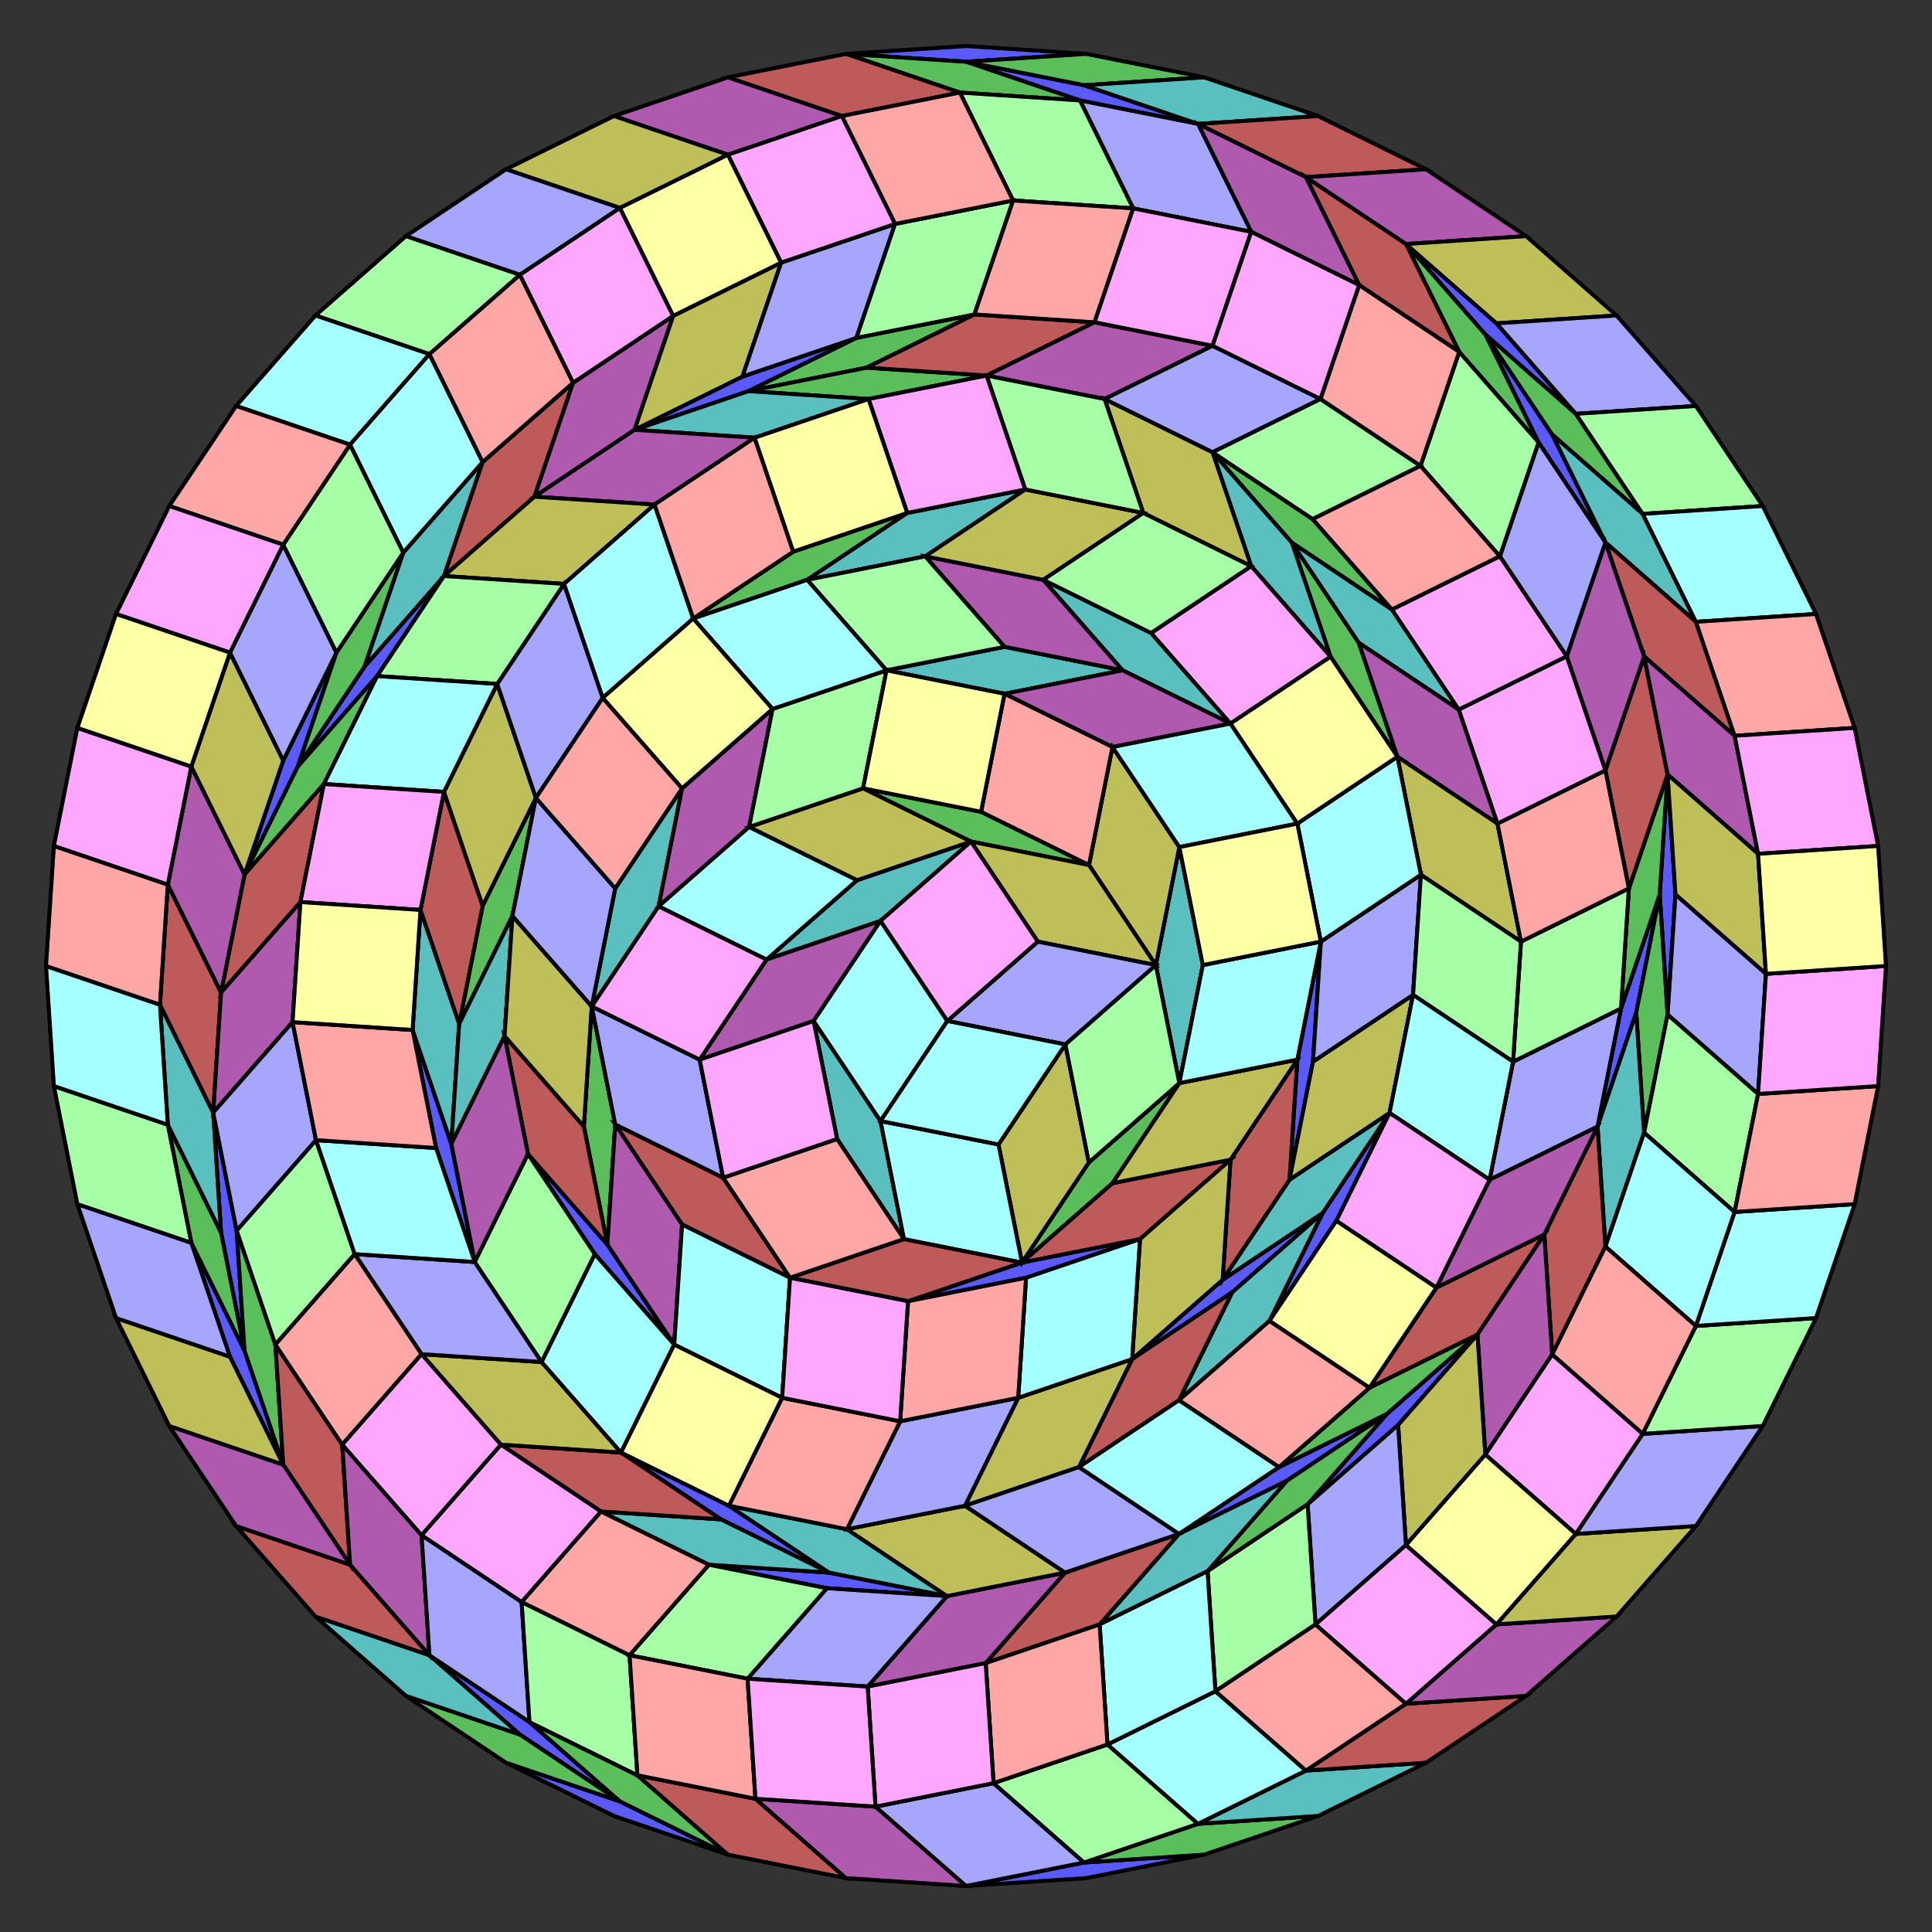 <?xml version="1.0" encoding="UTF-8" standalone="no"?>
<svg xmlns="http://www.w3.org/2000/svg" version="1.0" width="1000.0" height="1000.0" id="c:\tom\48-gon_rhombic_dissectionx.svg">
<rect width="100%" height="100%" fill="#333333" stroke="none"/>
<!-- X Coordinate transform: fx(x)=(x+8.027139)*62.288696-->
<!-- Y Coordinate transform: fy(y)=(8.027139-y)*62.288696 -->
<!-- Dissect 2m-gon 	into rhombi -->
<g style="opacity:1.0;fill:#5a5aff;fill-opacity:1;stroke:#000000;stroke-width:2.0;stroke-opacity:1.00;"> <!-- group Area0.13052638 -->
<polygon points=" 437.845,27.883 500,23.81 562.155,27.883 500,31.957" />
<polygon points=" 500,31.957 561.092,44.109 620.075,64.131 558.983,51.979" />
<polygon points=" 727.731,126.287 774.562,167.356 815.632,214.187 768.801,173.118" />
<polygon points=" 623.247,959.965 562.155,972.117 500,976.191 561.092,964.039" />
<polygon points=" 376.753,959.965 317.77,939.943 261.905,912.393 320.888,932.415" />
<polygon points=" 320.888,932.415 269.097,897.809 222.266,856.74 274.057,891.345" />
<polygon points=" 146.59,758.117 119.04,702.252 99.018,643.269 126.568,699.134" />
<polygon points=" 768.801,173.118 803.407,224.909 830.956,280.774 796.35,228.983" />
<polygon points=" 863.13,400.849 867.204,463.004 863.13,525.159 859.056,463.004" />
<polygon points=" 126.568,699.134 114.416,638.042 110.342,575.887 122.494,636.979" />
<polygon points=" 126.568,452.64 146.59,393.657 174.14,337.792 154.118,396.775" />
<polygon points=" 859.056,463.004 846.904,524.096 826.882,583.079 839.034,521.987" />
<polygon points=" 764.727,690.735 723.657,737.566 676.826,778.636 717.896,731.805" />
<polygon points=" 154.118,396.775 188.723,344.984 229.793,298.153 195.187,349.944" />
<polygon points=" 328.415,222.477 384.28,194.927 443.263,174.905 387.398,202.455" />
<polygon points=" 717.896,731.805 666.105,766.411 610.24,793.96 662.031,759.355" />
<polygon points=" 490.165,826.134 428.009,822.06 366.918,809.908 429.073,813.982" />
<polygon points=" 429.073,813.982 373.208,786.433 321.417,751.827 377.282,779.377" />
<polygon points=" 245.741,653.205 225.719,594.222 213.567,533.13 233.589,592.113" />
<polygon points=" 719.226,576.023 691.677,631.888 657.071,683.679 684.62,627.814" />
<polygon points=" 684.62,627.814 637.789,668.884 585.998,703.49 632.829,662.42" />
<polygon points=" 348.966,695.962 307.897,649.131 273.291,597.34 314.361,644.171" />
<polygon points=" 683.661,487.381 679.587,549.537 667.435,610.629 671.509,548.473" />
<polygon points=" 590.072,641.334 531.089,661.356 469.997,673.508 528.98,653.486" />
</g>
<g style="opacity:1.0;fill:#5abf5a;fill-opacity:1;stroke:#000000;stroke-width:2.0;stroke-opacity:1.00;"> <!-- group Area0.25881898 -->
<polygon points=" 437.845,27.883 500,31.957 558.983,51.979 496.828,47.905" />
<polygon points=" 562.155,27.883 623.247,40.035 561.092,44.109 500,31.957" />
<polygon points=" 815.632,214.187 850.238,265.979 803.407,224.909 768.801,173.118" />
<polygon points=" 682.23,939.943 623.247,959.965 561.092,964.039 620.075,944.017" />
<polygon points=" 376.753,959.965 320.888,932.415 274.057,891.345 329.922,918.895" />
<polygon points=" 261.905,912.393 210.114,877.787 269.097,897.809 320.888,932.415" />
<polygon points=" 99.018,643.269 86.866,582.177 114.416,638.042 126.568,699.134" />
<polygon points=" 727.731,126.287 768.801,173.118 796.35,228.983 755.281,182.152" />
<polygon points=" 863.13,525.159 850.978,586.251 846.904,524.096 859.056,463.004" />
<polygon points=" 146.59,758.117 126.568,699.134 122.494,636.979 142.516,695.962" />
<polygon points=" 174.14,337.792 208.745,286.001 188.723,344.984 154.118,396.775" />
<polygon points=" 863.13,400.849 859.056,463.004 839.034,521.987 843.108,459.832" />
<polygon points=" 676.826,778.636 625.035,813.242 666.105,766.411 717.896,731.805" />
<polygon points=" 126.568,452.64 154.118,396.775 195.187,349.944 167.638,405.809" />
<polygon points=" 443.263,174.905 504.355,162.754 448.49,190.303 387.398,202.455" />
<polygon points=" 764.727,690.735 717.896,731.805 662.031,759.355 708.862,718.285" />
<polygon points=" 387.398,202.455 448.49,190.303 510.646,194.377 449.554,206.529" />
<polygon points=" 627.602,234.078 679.394,268.684 720.463,315.515 668.672,280.91" />
<polygon points=" 668.672,280.91 703.278,332.701 723.3,391.684 688.694,339.893" />
<polygon points=" 237.663,529.958 249.815,468.866 277.365,413.001 265.213,474.093" />
<polygon points=" 358.802,320.14 410.593,285.534 469.576,265.512 417.785,300.118" />
<polygon points=" 314.361,644.171 302.209,583.079 306.283,520.924 318.434,582.015" />
<polygon points=" 610.417,560.625 575.811,612.416 528.98,653.486 563.586,601.695" />
<polygon points=" 446.702,408.041 507.794,420.193 563.659,447.742 502.568,435.59" />
</g>
<g style="opacity:1.0;fill:#5abfbf;fill-opacity:1;stroke:#000000;stroke-width:2.0;stroke-opacity:1.00;"> <!-- group Area0.38268355 -->
<polygon points=" 623.247,40.035 682.23,60.057 620.075,64.131 561.092,44.109" />
<polygon points=" 850.238,265.979 877.787,321.844 830.956,280.774 803.407,224.909" />
<polygon points=" 738.095,912.393 682.23,939.943 620.075,944.017 675.94,916.467" />
<polygon points=" 210.114,877.787 163.282,836.718 222.266,856.74 269.097,897.809" />
<polygon points=" 86.866,582.177 82.793,520.022 110.342,575.887 114.416,638.042" />
<polygon points=" 850.978,586.251 830.956,645.234 826.882,583.079 846.904,524.096" />
<polygon points=" 208.745,286.001 249.815,239.17 229.793,298.153 188.723,344.984" />
<polygon points=" 625.035,813.242 569.17,840.791 610.24,793.96 666.105,766.411" />
<polygon points=" 366.918,809.908 311.053,782.359 373.208,786.433 429.073,813.982" />
<polygon points=" 328.415,222.477 387.398,202.455 449.554,206.529 390.571,226.551" />
<polygon points=" 720.463,315.515 755.069,367.307 703.278,332.701 668.672,280.91" />
<polygon points=" 490.165,826.134 429.073,813.982 377.282,779.377 438.374,791.529" />
<polygon points=" 213.567,533.13 217.641,470.975 237.663,529.958 233.589,592.113" />
<polygon points=" 627.602,234.078 668.672,280.91 688.694,339.893 647.624,293.062" />
<polygon points=" 657.071,683.679 610.24,724.749 637.789,668.884 684.62,627.814" />
<polygon points=" 233.589,592.113 237.663,529.958 265.213,474.093 261.139,536.248" />
<polygon points=" 469.576,265.512 530.668,253.36 478.876,287.966 417.785,300.118" />
<polygon points=" 719.226,576.023 684.62,627.814 632.829,662.42 667.435,610.629" />
<polygon points=" 539.968,300.118 595.833,327.667 636.903,374.498 581.038,346.949" />
<polygon points=" 306.283,520.924 318.434,459.832 353.04,408.041 340.888,469.132" />
<polygon points=" 458.854,346.949 519.946,334.797 581.038,346.949 519.946,359.101" />
<polygon points=" 610.417,438.441 622.569,499.533 610.417,560.625 598.265,499.533" />
<polygon points=" 396.753,496.682 443.584,455.612 502.568,435.59 455.736,476.66" />
<polygon points=" 467.888,641.334 433.283,589.543 421.131,528.451 455.736,580.242" />
</g>
<g style="opacity:1.0;fill:#bf5a5a;fill-opacity:1;stroke:#000000;stroke-width:2.0;stroke-opacity:1.00;"> <!-- group Area0.5 -->
<polygon points=" 682.23,60.057 738.095,87.607 675.94,91.681 620.075,64.131" />
<polygon points=" 675.94,91.681 727.731,126.287 755.281,182.152 703.49,147.546" />
<polygon points=" 877.787,321.844 897.809,380.827 850.978,339.757 830.956,280.774" />
<polygon points=" 789.886,877.787 738.095,912.393 675.94,916.467 727.731,881.861" />
<polygon points=" 163.282,836.718 122.213,789.886 181.196,809.908 222.266,856.74" />
<polygon points=" 181.196,809.908 146.59,758.117 142.516,695.962 177.122,747.753" />
<polygon points=" 82.793,520.022 86.866,457.867 114.416,513.732 110.342,575.887" />
<polygon points=" 437.845,27.883 496.828,47.905 435.736,60.057 376.753,40.035" />
<polygon points=" 850.978,339.757 863.13,400.849 843.108,459.832 830.956,398.74" />
<polygon points=" 830.956,645.234 803.407,701.099 799.333,638.944 826.882,583.079" />
<polygon points=" 376.753,959.965 329.922,918.895 391.014,931.047 437.845,972.117" />
<polygon points=" 114.416,513.732 126.568,452.64 167.638,405.809 155.486,466.901" />
<polygon points=" 249.815,239.17 296.646,198.1 276.624,257.083 229.793,298.153" />
<polygon points=" 799.333,638.944 764.727,690.735 708.862,718.285 743.468,666.494" />
<polygon points=" 569.17,840.791 510.187,860.813 551.257,813.982 610.24,793.96" />
<polygon points=" 504.355,162.754 566.511,166.827 510.646,194.377 448.49,190.303" />
<polygon points=" 311.053,782.359 259.261,747.753 321.417,751.827 373.208,786.433" />
<polygon points=" 217.641,470.975 229.793,409.883 249.815,468.866 237.663,529.958" />
<polygon points=" 610.24,724.749 558.449,759.355 585.998,703.49 637.789,668.884" />
<polygon points=" 273.291,597.34 261.139,536.248 302.209,583.079 314.361,644.171" />
<polygon points=" 667.435,610.629 632.829,662.42 636.903,600.264 671.509,548.473" />
<polygon points=" 636.903,600.264 590.072,641.334 528.98,653.486 575.811,612.416" />
<polygon points=" 469.997,673.508 408.905,661.356 467.888,641.334 528.98,653.486" />
<polygon points=" 408.905,661.356 353.04,633.807 318.434,582.015 374.3,609.565" />
</g>
<g style="opacity:1.0;fill:#af5aaf;fill-opacity:1;stroke:#000000;stroke-width:2.0;stroke-opacity:1.00;"> <!-- group Area0.6087611 -->
<polygon points=" 620.075,64.131 675.94,91.681 703.49,147.546 647.624,119.996" />
<polygon points=" 738.095,87.607 789.886,122.213 727.731,126.287 675.94,91.681" />
<polygon points=" 897.809,380.827 909.961,441.919 863.13,400.849 850.978,339.757" />
<polygon points=" 836.718,836.718 789.886,877.787 727.731,881.861 774.562,840.791" />
<polygon points=" 222.266,856.74 181.196,809.908 177.122,747.753 218.192,794.584" />
<polygon points=" 122.213,789.886 87.607,738.095 146.59,758.117 181.196,809.908" />
<polygon points=" 86.866,457.867 99.018,396.775 126.568,452.64 114.416,513.732" />
<polygon points=" 317.77,60.057 376.753,40.035 435.736,60.057 376.753,80.079" />
<polygon points=" 830.956,280.774 850.978,339.757 830.956,398.74 810.934,339.757" />
<polygon points=" 803.407,701.099 768.801,752.891 764.727,690.735 799.333,638.944" />
<polygon points=" 500,976.191 437.845,972.117 391.014,931.047 453.169,935.121" />
<polygon points=" 110.342,575.887 114.416,513.732 155.486,466.901 151.412,529.056" />
<polygon points=" 296.646,198.1 348.437,163.494 328.415,222.477 276.624,257.083" />
<polygon points=" 826.882,583.079 799.333,638.944 743.468,666.494 771.017,610.629" />
<polygon points=" 510.187,860.813 449.095,872.965 490.165,826.134 551.257,813.982" />
<polygon points=" 276.624,257.083 328.415,222.477 390.571,226.551 338.78,261.157" />
<polygon points=" 566.511,166.827 627.602,178.979 571.737,206.529 510.646,194.377" />
<polygon points=" 755.069,367.307 775.091,426.29 723.3,391.684 703.278,332.701" />
<polygon points=" 245.741,653.205 233.589,592.113 261.139,536.248 273.291,597.34" />
<polygon points=" 478.876,287.966 539.968,300.118 581.038,346.949 519.946,334.797" />
<polygon points=" 348.966,695.962 314.361,644.171 318.434,582.015 353.04,633.807" />
<polygon points=" 353.04,408.041 399.871,366.971 387.719,428.063 340.888,469.132" />
<polygon points=" 636.903,374.498 575.811,386.65 519.946,359.101 581.038,346.949" />
<polygon points=" 362.148,548.473 396.753,496.682 455.736,476.66 421.131,528.451" />
</g>
<g style="opacity:1.0;fill:#bfbf5a;fill-opacity:1;stroke:#000000;stroke-width:2.0;stroke-opacity:1.00;"> <!-- group Area0.70710653 -->
<polygon points=" 789.886,122.213 836.718,163.282 774.562,167.356 727.731,126.287" />
<polygon points=" 909.961,441.919 914.035,504.074 867.204,463.004 863.13,400.849" />
<polygon points=" 877.787,789.886 836.718,836.718 774.562,840.791 815.632,793.96" />
<polygon points=" 87.607,738.095 60.057,682.23 119.04,702.252 146.59,758.117" />
<polygon points=" 99.018,396.775 119.04,337.792 146.59,393.657 126.568,452.64" />
<polygon points=" 261.905,87.607 317.77,60.057 376.753,80.079 320.888,107.629" />
<polygon points=" 768.801,752.891 727.731,799.722 723.657,737.566 764.727,690.735" />
<polygon points=" 348.437,163.494 404.302,135.944 384.28,194.927 328.415,222.477" />
<polygon points=" 229.793,298.153 276.624,257.083 338.78,261.157 291.948,302.227" />
<polygon points=" 551.257,813.982 490.165,826.134 438.374,791.529 499.465,779.377" />
<polygon points=" 259.261,747.753 218.192,700.922 280.347,704.996 321.417,751.827" />
<polygon points=" 571.737,206.529 627.602,234.078 647.624,293.062 591.759,265.512" />
<polygon points=" 775.091,426.29 787.243,487.381 735.452,452.776 723.3,391.684" />
<polygon points=" 229.793,409.883 257.343,354.018 277.365,413.001 249.815,468.866" />
<polygon points=" 731.378,514.931 719.226,576.023 667.435,610.629 679.587,549.537" />
<polygon points=" 558.449,759.355 499.465,779.377 527.015,723.512 585.998,703.49" />
<polygon points=" 530.668,253.36 591.759,265.512 539.968,300.118 478.876,287.966" />
<polygon points=" 261.139,536.248 265.213,474.093 306.283,520.924 302.209,583.079" />
<polygon points=" 585.998,703.49 590.072,641.334 636.903,600.264 632.829,662.42" />
<polygon points=" 671.509,548.473 636.903,600.264 575.811,612.416 610.417,560.625" />
<polygon points=" 575.811,386.65 610.417,438.441 598.265,499.533 563.659,447.742" />
<polygon points=" 387.719,428.063 446.702,408.041 502.568,435.59 443.584,455.612" />
<polygon points=" 563.659,447.742 598.265,499.533 537.173,487.381 502.568,435.59" />
<polygon points=" 528.98,653.486 516.828,592.394 551.434,540.603 563.586,601.695" />
</g>
<g style="opacity:1.0;fill:#a6a6ff;fill-opacity:1;stroke:#000000;stroke-width:2.0;stroke-opacity:1.00;"> <!-- group Area0.7933533 -->
<polygon points=" 836.718,163.282 877.787,210.114 815.632,214.187 774.562,167.356" />
<polygon points=" 914.035,504.074 909.961,566.229 863.13,525.159 867.204,463.004" />
<polygon points=" 912.393,738.095 877.787,789.886 815.632,793.96 850.238,742.169" />
<polygon points=" 561.092,964.039 500,976.191 453.169,935.121 514.261,922.969" />
<polygon points=" 60.057,682.23 40.035,623.247 99.018,643.269 119.04,702.252" />
<polygon points=" 119.04,337.792 146.59,281.927 174.14,337.792 146.59,393.657" />
<polygon points=" 210.114,122.213 261.905,87.607 320.888,107.629 269.097,142.235" />
<polygon points=" 620.075,64.131 647.624,119.996 586.533,107.844 558.983,51.979" />
<polygon points=" 727.731,799.722 680.9,840.791 676.826,778.636 723.657,737.566" />
<polygon points=" 222.266,856.74 218.192,794.584 269.983,829.19 274.057,891.345" />
<polygon points=" 404.302,135.944 463.285,115.922 443.263,174.905 384.28,194.927" />
<polygon points=" 830.956,280.774 810.934,339.757 776.328,287.966 796.35,228.983" />
<polygon points=" 449.095,872.965 386.94,868.891 428.009,822.06 490.165,826.134" />
<polygon points=" 110.342,575.887 151.412,529.056 163.564,590.148 122.494,636.979" />
<polygon points=" 627.602,178.979 683.467,206.529 627.602,234.078 571.737,206.529" />
<polygon points=" 826.882,583.079 771.017,610.629 783.169,549.537 839.034,521.987" />
<polygon points=" 610.24,793.96 551.257,813.982 499.465,779.377 558.449,759.355" />
<polygon points=" 218.192,700.922 183.586,649.131 245.741,653.205 280.347,704.996" />
<polygon points=" 257.343,354.018 291.948,302.227 311.97,361.21 277.365,413.001" />
<polygon points=" 735.452,452.776 731.378,514.931 679.587,549.537 683.661,487.381" />
<polygon points=" 499.465,779.377 438.374,791.529 465.923,735.663 527.015,723.512" />
<polygon points=" 277.365,413.001 318.434,459.832 306.283,520.924 265.213,474.093" />
<polygon points=" 306.283,520.924 362.148,548.473 374.3,609.565 318.434,582.015" />
<polygon points=" 598.265,499.533 551.434,540.603 490.342,528.451 537.173,487.381" />
</g>
<g style="opacity:1.0;fill:#a6ffa6;fill-opacity:1;stroke:#000000;stroke-width:2.0;stroke-opacity:1.00;"> <!-- group Area0.86602545 -->
<polygon points=" 877.787,210.114 912.393,261.905 850.238,265.979 815.632,214.187" />
<polygon points=" 909.961,566.229 897.809,627.321 850.978,586.251 863.13,525.159" />
<polygon points=" 939.943,682.23 912.393,738.095 850.238,742.169 877.787,686.304" />
<polygon points=" 620.075,944.017 561.092,964.039 514.261,922.969 573.244,902.947" />
<polygon points=" 40.035,623.247 27.883,562.155 86.866,582.177 99.018,643.269" />
<polygon points=" 146.59,281.927 181.196,230.136 208.745,286.001 174.14,337.792" />
<polygon points=" 163.282,163.282 210.114,122.213 269.097,142.235 222.266,183.305" />
<polygon points=" 496.828,47.905 558.983,51.979 586.533,107.844 524.377,103.77" />
<polygon points=" 680.9,840.791 629.109,875.397 625.035,813.242 676.826,778.636" />
<polygon points=" 329.922,918.895 274.057,891.345 269.983,829.19 325.848,856.74" />
<polygon points=" 463.285,115.922 524.377,103.77 504.355,162.754 443.263,174.905" />
<polygon points=" 755.281,182.152 796.35,228.983 776.328,287.966 735.259,241.135" />
<polygon points=" 386.94,868.891 325.848,856.74 366.918,809.908 428.009,822.06" />
<polygon points=" 142.516,695.962 122.494,636.979 163.564,590.148 183.586,649.131" />
<polygon points=" 683.467,206.529 735.259,241.135 679.394,268.684 627.602,234.078" />
<polygon points=" 843.108,459.832 839.034,521.987 783.169,549.537 787.243,487.381" />
<polygon points=" 229.793,298.153 291.948,302.227 257.343,354.018 195.187,349.944" />
<polygon points=" 510.646,194.377 571.737,206.529 591.759,265.512 530.668,253.36" />
<polygon points=" 787.243,487.381 783.169,549.537 731.378,514.931 735.452,452.776" />
<polygon points=" 280.347,704.996 245.741,653.205 273.291,597.34 307.897,649.131" />
<polygon points=" 591.759,265.512 647.624,293.062 595.833,327.667 539.968,300.118" />
<polygon points=" 417.785,300.118 478.876,287.966 519.946,334.797 458.854,346.949" />
<polygon points=" 399.871,366.971 458.854,346.949 446.702,408.041 387.719,428.063" />
<polygon points=" 610.417,560.625 563.586,601.695 551.434,540.603 598.265,499.533" />
</g>
<g style="opacity:1.0;fill:#a6ffff;fill-opacity:1;stroke:#000000;stroke-width:2.0;stroke-opacity:1.00;"> <!-- group Area0.9238795 -->
<polygon points=" 912.393,261.905 939.943,317.77 877.787,321.844 850.238,265.979" />
<polygon points=" 959.965,623.247 939.943,682.23 877.787,686.304 897.809,627.321" />
<polygon points=" 897.809,627.321 877.787,686.304 830.956,645.234 850.978,586.251" />
<polygon points=" 675.94,916.467 620.075,944.017 573.244,902.947 629.109,875.397" />
<polygon points=" 27.883,562.155 23.81,500 82.793,520.022 86.866,582.177" />
<polygon points=" 122.213,210.114 163.282,163.282 222.266,183.305 181.196,230.136" />
<polygon points=" 181.196,230.136 222.266,183.305 249.815,239.17 208.745,286.001" />
<polygon points=" 629.109,875.397 573.244,902.947 569.17,840.791 625.035,813.242" />
<polygon points=" 183.586,649.131 163.564,590.148 225.719,594.222 245.741,653.205" />
<polygon points=" 167.638,405.809 195.187,349.944 257.343,354.018 229.793,409.883" />
<polygon points=" 783.169,549.537 771.017,610.629 719.226,576.023 731.378,514.931" />
<polygon points=" 610.24,793.96 558.449,759.355 610.24,724.749 662.031,759.355" />
<polygon points=" 321.417,751.827 280.347,704.996 307.897,649.131 348.966,695.962" />
<polygon points=" 291.948,302.227 338.78,261.157 358.802,320.14 311.97,361.21" />
<polygon points=" 723.3,391.684 735.452,452.776 683.661,487.381 671.509,426.29" />
<polygon points=" 585.998,703.49 527.015,723.512 531.089,661.356 590.072,641.334" />
<polygon points=" 404.831,723.512 348.966,695.962 353.04,633.807 408.905,661.356" />
<polygon points=" 358.802,320.14 417.785,300.118 458.854,346.949 399.871,366.971" />
<polygon points=" 636.903,374.498 671.509,426.29 610.417,438.441 575.811,386.65" />
<polygon points=" 683.661,487.381 671.509,548.473 610.417,560.625 622.569,499.533" />
<polygon points=" 340.888,469.132 387.719,428.063 443.584,455.612 396.753,496.682" />
<polygon points=" 528.98,653.486 467.888,641.334 455.736,580.242 516.828,592.394" />
<polygon points=" 421.131,528.451 455.736,476.66 490.342,528.451 455.736,580.242" />
<polygon points=" 455.736,580.242 490.342,528.451 551.434,540.603 516.828,592.394" />
</g>
<g style="opacity:1.0;fill:#ffa6a6;fill-opacity:1;stroke:#000000;stroke-width:2.0;stroke-opacity:1.00;"> <!-- group Area0.96592593 -->
<polygon points=" 939.943,317.77 959.965,376.753 897.809,380.827 877.787,321.844" />
<polygon points=" 972.117,562.155 959.965,623.247 897.809,627.321 909.961,566.229" />
<polygon points=" 877.787,686.304 850.238,742.169 803.407,701.099 830.956,645.234" />
<polygon points=" 727.731,881.861 675.94,916.467 629.109,875.397 680.9,840.791" />
<polygon points=" 23.81,500 27.883,437.845 86.866,457.867 82.793,520.022" />
<polygon points=" 87.607,261.905 122.213,210.114 181.196,230.136 146.59,281.927" />
<polygon points=" 222.266,183.305 269.097,142.235 296.646,198.1 249.815,239.17" />
<polygon points=" 435.736,60.057 496.828,47.905 524.377,103.77 463.285,115.922" />
<polygon points=" 573.244,902.947 514.261,922.969 510.187,860.813 569.17,840.791" />
<polygon points=" 391.014,931.047 329.922,918.895 325.848,856.74 386.94,868.891" />
<polygon points=" 524.377,103.77 586.533,107.844 566.511,166.827 504.355,162.754" />
<polygon points=" 703.49,147.546 755.281,182.152 735.259,241.135 683.467,206.529" />
<polygon points=" 325.848,856.74 269.983,829.19 311.053,782.359 366.918,809.908" />
<polygon points=" 177.122,747.753 142.516,695.962 183.586,649.131 218.192,700.922" />
<polygon points=" 735.259,241.135 776.328,287.966 720.463,315.515 679.394,268.684" />
<polygon points=" 830.956,398.74 843.108,459.832 787.243,487.381 775.091,426.29" />
<polygon points=" 163.564,590.148 151.412,529.056 213.567,533.13 225.719,594.222" />
<polygon points=" 708.862,718.285 662.031,759.355 610.24,724.749 657.071,683.679" />
<polygon points=" 338.78,261.157 390.571,226.551 410.593,285.534 358.802,320.14" />
<polygon points=" 438.374,791.529 377.282,779.377 404.831,723.512 465.923,735.663" />
<polygon points=" 277.365,413.001 311.97,361.21 353.04,408.041 318.434,459.832" />
<polygon points=" 527.015,723.512 465.923,735.663 469.997,673.508 531.089,661.356" />
<polygon points=" 519.946,359.101 575.811,386.65 563.659,447.742 507.794,420.193" />
<polygon points=" 408.905,661.356 374.3,609.565 433.283,589.543 467.888,641.334" />
</g>
<g style="opacity:1.0;fill:#ffa6ff;fill-opacity:1;stroke:#000000;stroke-width:2.0;stroke-opacity:1.00;"> <!-- group Area0.99144495 -->
<polygon points=" 959.965,376.753 972.117,437.845 909.961,441.919 897.809,380.827" />
<polygon points=" 976.191,500 972.117,562.155 909.961,566.229 914.035,504.074" />
<polygon points=" 850.238,742.169 815.632,793.96 768.801,752.891 803.407,701.099" />
<polygon points=" 774.562,840.791 727.731,881.861 680.9,840.791 727.731,799.722" />
<polygon points=" 27.883,437.845 40.035,376.753 99.018,396.775 86.866,457.867" />
<polygon points=" 60.057,317.77 87.607,261.905 146.59,281.927 119.04,337.792" />
<polygon points=" 269.097,142.235 320.888,107.629 348.437,163.494 296.646,198.1" />
<polygon points=" 376.753,80.079 435.736,60.057 463.285,115.922 404.302,135.944" />
<polygon points=" 514.261,922.969 453.169,935.121 449.095,872.965 510.187,860.813" />
<polygon points=" 453.169,935.121 391.014,931.047 386.94,868.891 449.095,872.965" />
<polygon points=" 586.533,107.844 647.624,119.996 627.602,178.979 566.511,166.827" />
<polygon points=" 647.624,119.996 703.49,147.546 683.467,206.529 627.602,178.979" />
<polygon points=" 269.983,829.19 218.192,794.584 259.261,747.753 311.053,782.359" />
<polygon points=" 218.192,794.584 177.122,747.753 218.192,700.922 259.261,747.753" />
<polygon points=" 776.328,287.966 810.934,339.757 755.069,367.307 720.463,315.515" />
<polygon points=" 810.934,339.757 830.956,398.74 775.091,426.29 755.069,367.307" />
<polygon points=" 155.486,466.901 167.638,405.809 229.793,409.883 217.641,470.975" />
<polygon points=" 771.017,610.629 743.468,666.494 691.677,631.888 719.226,576.023" />
<polygon points=" 510.646,194.377 530.668,253.36 469.576,265.512 449.554,206.529" />
<polygon points=" 647.624,293.062 688.694,339.893 636.903,374.498 595.833,327.667" />
<polygon points=" 465.923,735.663 404.831,723.512 408.905,661.356 469.997,673.508" />
<polygon points=" 306.283,520.924 340.888,469.132 396.753,496.682 362.148,548.473" />
<polygon points=" 374.3,609.565 362.148,548.473 421.131,528.451 433.283,589.543" />
<polygon points=" 502.568,435.59 537.173,487.381 490.342,528.451 455.736,476.66" />
</g>
<g style="opacity:1.0;fill:#ffffa6;fill-opacity:1;stroke:#000000;stroke-width:2.0;stroke-opacity:1.00;"> <!-- group Area1.0 -->
<polygon points=" 972.117,437.845 976.191,500 914.035,504.074 909.961,441.919" />
<polygon points=" 815.632,793.96 774.562,840.791 727.731,799.722 768.801,752.891" />
<polygon points=" 40.035,376.753 60.057,317.77 119.04,337.792 99.018,396.775" />
<polygon points=" 320.888,107.629 376.753,80.079 404.302,135.944 348.437,163.494" />
<polygon points=" 151.412,529.056 155.486,466.901 217.641,470.975 213.567,533.13" />
<polygon points=" 743.468,666.494 708.862,718.285 657.071,683.679 691.677,631.888" />
<polygon points=" 390.571,226.551 449.554,206.529 469.576,265.512 410.593,285.534" />
<polygon points=" 321.417,751.827 348.966,695.962 404.831,723.512 377.282,779.377" />
<polygon points=" 311.97,361.21 358.802,320.14 399.871,366.971 353.04,408.041" />
<polygon points=" 723.3,391.684 671.509,426.29 636.903,374.498 688.694,339.893" />
<polygon points=" 671.509,426.29 683.661,487.381 622.569,499.533 610.417,438.441" />
<polygon points=" 458.854,346.949 519.946,359.101 507.794,420.193 446.702,408.041" />
</g>
<g style="stroke:#000000;stroke-width:2.0;stroke-opacity:0.50;fill-opacity:0.0">
<!-- Group: <Default>-->
<polyline points=" 500,23.81 562.155,27.883 623.247,40.035 682.23,60.057 738.095,87.607 789.886,122.213 836.718,163.282 877.787,210.114 912.393,261.905 939.943,317.77 959.965,376.753 972.117,437.845 976.191,500 972.117,562.155 959.965,623.247 939.943,682.23 912.393,738.095 877.787,789.886 836.718,836.718 789.886,877.787 738.095,912.393 682.23,939.943 623.247,959.965 562.155,972.117 500,976.191 437.845,972.117 376.753,959.965 317.77,939.943 261.905,912.393 210.114,877.787 163.282,836.718 122.213,789.886 87.607,738.095 60.057,682.23 40.035,623.247 27.883,562.155 23.81,500 27.883,437.845 40.035,376.753 60.057,317.77 87.607,261.905 122.213,210.114 163.282,163.282 210.114,122.213 261.905,87.607 317.77,60.057 376.753,40.035 437.845,27.883 500,31.957 561.092,44.109 620.075,64.131 675.94,91.681 727.731,126.287 774.562,167.356 815.632,214.187 850.238,265.979 877.787,321.844 897.809,380.827 909.961,441.919 914.035,504.074 909.961,566.229 897.809,627.321 877.787,686.304 850.238,742.169 815.632,793.96 774.562,840.791 727.731,881.861 675.94,916.467 620.075,944.017 561.092,964.039 514.261,922.969 510.187,860.813 551.257,813.982 610.24,793.96 666.105,766.411 717.896,731.805 764.727,690.735 799.333,638.944 826.882,583.079 846.904,524.096 859.056,463.004 863.13,400.849 850.978,339.757 830.956,280.774 803.407,224.909 768.801,173.118" />
<polyline points=" 500,23.81 437.845,27.883" />
<polyline points=" 500,31.957 562.155,27.883" />
<polyline points=" 561.092,44.109 623.247,40.035" />
<polyline points=" 376.753,959.965 320.888,932.415 269.097,897.809 222.266,856.74 181.196,809.908 146.59,758.117 119.04,702.252 99.018,643.269 86.866,582.177 82.793,520.022 86.866,457.867 99.018,396.775 119.04,337.792 146.59,281.927 181.196,230.136 222.266,183.305 269.097,142.235 320.888,107.629 376.753,80.079 435.736,60.057 496.828,47.905 558.983,51.979 620.075,64.131 682.23,60.057" />
<polyline points=" 675.94,91.681 738.095,87.607" />
<polyline points=" 727.731,126.287 789.886,122.213" />
<polyline points=" 774.562,167.356 836.718,163.282" />
<polyline points=" 877.787,210.114 815.632,214.187 768.801,173.118 727.731,126.287" />
<polyline points=" 803.407,224.909 850.238,265.979 912.393,261.905" />
<polyline points=" 768.801,173.118 796.35,228.983 830.956,280.774 877.787,321.844 939.943,317.77" />
<polyline points=" 850.978,339.757 897.809,380.827 959.965,376.753" />
<polyline points=" 863.13,400.849 909.961,441.919 972.117,437.845" />
<polyline points=" 863.13,400.849 867.204,463.004 914.035,504.074 976.191,500" />
<polyline points=" 859.056,463.004 863.13,525.159 909.961,566.229 972.117,562.155" />
<polyline points=" 846.904,524.096 850.978,586.251 897.809,627.321 959.965,623.247" />
<polyline points=" 859.056,463.004 839.034,521.987 826.882,583.079 830.956,645.234 877.787,686.304 939.943,682.23" />
<polyline points=" 799.333,638.944 803.407,701.099 850.238,742.169 912.393,738.095" />
<polyline points=" 764.727,690.735 768.801,752.891 815.632,793.96 877.787,789.886" />
<polyline points=" 774.562,840.791 836.718,836.718" />
<polyline points=" 727.731,881.861 789.886,877.787" />
<polyline points=" 675.94,916.467 738.095,912.393" />
<polyline points=" 620.075,944.017 682.23,939.943" />
<polyline points=" 500,976.191 561.092,964.039 623.247,959.965" />
<polyline points=" 320.888,932.415 261.905,912.393" />
<polyline points=" 269.097,897.809 210.114,877.787" />
<polyline points=" 320.888,932.415 274.057,891.345 222.266,856.74 163.282,836.718" />
<polyline points=" 181.196,809.908 122.213,789.886" />
<polyline points=" 146.59,758.117 87.607,738.095" />
<polyline points=" 119.04,702.252 60.057,682.23" />
<polyline points=" 40.035,623.247 99.018,643.269 126.568,699.134 146.59,758.117" />
<polyline points=" 126.568,699.134 114.416,638.042 86.866,582.177 27.883,562.155" />
<polyline points=" 23.81,500 82.793,520.022 110.342,575.887 122.494,636.979 142.516,695.962 146.59,758.117" />
<polyline points=" 114.416,638.042 110.342,575.887 114.416,513.732 86.866,457.867 27.883,437.845" />
<polyline points=" 114.416,513.732 126.568,452.64 99.018,396.775 40.035,376.753" />
<polyline points=" 126.568,452.64 146.59,393.657 119.04,337.792 60.057,317.77" />
<polyline points=" 126.568,452.64 154.118,396.775 174.14,337.792 146.59,281.927 87.607,261.905" />
<polyline points=" 154.118,396.775 188.723,344.984 208.745,286.001 181.196,230.136 122.213,210.114" />
<polyline points=" 154.118,396.775 195.187,349.944 229.793,298.153 249.815,239.17 222.266,183.305 163.282,163.282" />
<polyline points=" 188.723,344.984 229.793,298.153 276.624,257.083 296.646,198.1 269.097,142.235 210.114,122.213" />
<polyline points=" 276.624,257.083 328.415,222.477 348.437,163.494 320.888,107.629 261.905,87.607" />
<polyline points=" 376.753,80.079 317.77,60.057" />
<polyline points=" 435.736,60.057 376.753,40.035" />
<polyline points=" 496.828,47.905 437.845,27.883" />
<polyline points=" 500,31.957 558.983,51.979" />
<polyline points=" 274.057,891.345 329.922,918.895 391.014,931.047 453.169,935.121 514.261,922.969 573.244,902.947 629.109,875.397 680.9,840.791 727.731,799.722 768.801,752.891 803.407,701.099 830.956,645.234 850.978,586.251 863.13,525.159 867.204,463.004" />
<polyline points=" 764.727,690.735 723.657,737.566 727.731,799.722 774.562,840.791" />
<polyline points=" 717.896,731.805 676.826,778.636 680.9,840.791 727.731,881.861" />
<polyline points=" 666.105,766.411 625.035,813.242 629.109,875.397 675.94,916.467" />
<polyline points=" 717.896,731.805 662.031,759.355 610.24,793.96 569.17,840.791 573.244,902.947 620.075,944.017" />
<polyline points=" 500,976.191 453.169,935.121" />
<polyline points=" 437.845,972.117 391.014,931.047" />
<polyline points=" 376.753,959.965 329.922,918.895" />
<polyline points=" 146.59,393.657 174.14,337.792 208.745,286.001 249.815,239.17 296.646,198.1 348.437,163.494 404.302,135.944 463.285,115.922 524.377,103.77 586.533,107.844 647.624,119.996 703.49,147.546 755.281,182.152 796.35,228.983" />
<polyline points=" 328.415,222.477 384.28,194.927 404.302,135.944 376.753,80.079" />
<polyline points=" 328.415,222.477 387.398,202.455 443.263,174.905 463.285,115.922 435.736,60.057" />
<polyline points=" 387.398,202.455 448.49,190.303 504.355,162.754 524.377,103.77 496.828,47.905" />
<polyline points=" 551.257,813.982 490.165,826.134 429.073,813.982 373.208,786.433 321.417,751.827 280.347,704.996 245.741,653.205 225.719,594.222 213.567,533.13 217.641,470.975 229.793,409.883 257.343,354.018 291.948,302.227 338.78,261.157 390.571,226.551 449.554,206.529 510.646,194.377 566.511,166.827 586.533,107.844 558.983,51.979" />
<polyline points=" 647.624,119.996 620.075,64.131" />
<polyline points=" 703.49,147.546 675.94,91.681" />
<polyline points=" 755.281,182.152 727.731,126.287" />
<polyline points=" 142.516,695.962 177.122,747.753 218.192,794.584 269.983,829.19 325.848,856.74 386.94,868.891 449.095,872.965 510.187,860.813 569.17,840.791 625.035,813.242 676.826,778.636 723.657,737.566" />
<polyline points=" 490.165,826.134 449.095,872.965 453.169,935.121" />
<polyline points=" 490.165,826.134 428.009,822.06 386.94,868.891 391.014,931.047" />
<polyline points=" 429.073,813.982 366.918,809.908 325.848,856.74 329.922,918.895" />
<polyline points=" 373.208,786.433 311.053,782.359 269.983,829.19 274.057,891.345" />
<polyline points=" 218.192,794.584 222.266,856.74" />
<polyline points=" 177.122,747.753 181.196,809.908" />
<polyline points=" 122.494,636.979 126.568,699.134" />
<polyline points=" 839.034,521.987 843.108,459.832 830.956,398.74 810.934,339.757 776.328,287.966 735.259,241.135 683.467,206.529 627.602,178.979 566.511,166.827 504.355,162.754 443.263,174.905 384.28,194.927" />
<polyline points=" 448.49,190.303 510.646,194.377 571.737,206.529 627.602,178.979 647.624,119.996" />
<polyline points=" 571.737,206.529 627.602,234.078 683.467,206.529 703.49,147.546" />
<polyline points=" 679.394,268.684 735.259,241.135 755.281,182.152" />
<polyline points=" 720.463,315.515 776.328,287.966 796.35,228.983" />
<polyline points=" 810.934,339.757 830.956,280.774" />
<polyline points=" 830.956,398.74 850.978,339.757" />
<polyline points=" 843.108,459.832 863.13,400.849" />
<polyline points=" 428.009,822.06 366.918,809.908 311.053,782.359 259.261,747.753 218.192,700.922 183.586,649.131 163.564,590.148 151.412,529.056 155.486,466.901 167.638,405.809 195.187,349.944" />
<polyline points=" 429.073,813.982 377.282,779.377 321.417,751.827 259.261,747.753 218.192,794.584" />
<polyline points=" 280.347,704.996 218.192,700.922 177.122,747.753" />
<polyline points=" 245.741,653.205 183.586,649.131 142.516,695.962" />
<polyline points=" 163.564,590.148 122.494,636.979" />
<polyline points=" 151.412,529.056 110.342,575.887" />
<polyline points=" 155.486,466.901 114.416,513.732" />
<polyline points=" 126.568,452.64 167.638,405.809" />
<polyline points=" 627.602,234.078 679.394,268.684 720.463,315.515 755.069,367.307 775.091,426.29 787.243,487.381 783.169,549.537 771.017,610.629 743.468,666.494 708.862,718.285 662.031,759.355" />
<polyline points=" 755.069,367.307 810.934,339.757" />
<polyline points=" 775.091,426.29 830.956,398.74" />
<polyline points=" 787.243,487.381 843.108,459.832" />
<polyline points=" 783.169,549.537 839.034,521.987" />
<polyline points=" 771.017,610.629 826.882,583.079" />
<polyline points=" 743.468,666.494 799.333,638.944" />
<polyline points=" 708.862,718.285 764.727,690.735" />
<polyline points=" 225.719,594.222 163.564,590.148" />
<polyline points=" 213.567,533.13 151.412,529.056" />
<polyline points=" 217.641,470.975 155.486,466.901" />
<polyline points=" 229.793,409.883 167.638,405.809" />
<polyline points=" 257.343,354.018 195.187,349.944" />
<polyline points=" 291.948,302.227 229.793,298.153" />
<polyline points=" 338.78,261.157 276.624,257.083" />
<polyline points=" 390.571,226.551 328.415,222.477" />
<polyline points=" 449.554,206.529 387.398,202.455" />
<polyline points=" 377.282,779.377 438.374,791.529 499.465,779.377 558.449,759.355 610.24,724.749 657.071,683.679 691.677,631.888 719.226,576.023 731.378,514.931 735.452,452.776 723.3,391.684 703.278,332.701 668.672,280.91 627.602,234.078" />
<polyline points=" 668.672,280.91 720.463,315.515" />
<polyline points=" 703.278,332.701 755.069,367.307" />
<polyline points=" 775.091,426.29 723.3,391.684 688.694,339.893 647.624,293.062 627.602,234.078" />
<polyline points=" 735.452,452.776 787.243,487.381" />
<polyline points=" 731.378,514.931 783.169,549.537" />
<polyline points=" 719.226,576.023 771.017,610.629" />
<polyline points=" 691.677,631.888 743.468,666.494" />
<polyline points=" 657.071,683.679 708.862,718.285" />
<polyline points=" 610.24,724.749 662.031,759.355" />
<polyline points=" 558.449,759.355 610.24,793.96" />
<polyline points=" 499.465,779.377 551.257,813.982" />
<polyline points=" 490.165,826.134 438.374,791.529" />
<polyline points=" 213.567,533.13 233.589,592.113 245.741,653.205" />
<polyline points=" 647.624,293.062 591.759,265.512 530.668,253.36 469.576,265.512 410.593,285.534 358.802,320.14 311.97,361.21 277.365,413.001 249.815,468.866 237.663,529.958 233.589,592.113" />
<polyline points=" 237.663,529.958 217.641,470.975" />
<polyline points=" 249.815,468.866 229.793,409.883" />
<polyline points=" 719.226,576.023 684.62,627.814 637.789,668.884 585.998,703.49 527.015,723.512 465.923,735.663 404.831,723.512 348.966,695.962 314.361,644.171 302.209,583.079 306.283,520.924 318.434,459.832 277.365,413.001 257.343,354.018" />
<polyline points=" 306.283,520.924 340.888,469.132 353.04,408.041 311.97,361.21 291.948,302.227" />
<polyline points=" 340.888,469.132 387.719,428.063 399.871,366.971 358.802,320.14 338.78,261.157" />
<polyline points=" 410.593,285.534 390.571,226.551" />
<polyline points=" 469.576,265.512 449.554,206.529" />
<polyline points=" 530.668,253.36 510.646,194.377" />
<polyline points=" 591.759,265.512 571.737,206.529" />
<polyline points=" 688.694,339.893 668.672,280.91" />
<polyline points=" 684.62,627.814 657.071,683.679" />
<polyline points=" 637.789,668.884 610.24,724.749" />
<polyline points=" 358.802,320.14 417.785,300.118 478.876,287.966 539.968,300.118 595.833,327.667 636.903,374.498 671.509,426.29 683.661,487.381 671.509,548.473 636.903,600.264 590.072,641.334 585.998,703.49 558.449,759.355" />
<polyline points=" 531.089,661.356 527.015,723.512 499.465,779.377" />
<polyline points=" 469.997,673.508 465.923,735.663 438.374,791.529" />
<polyline points=" 469.997,673.508 528.98,653.486 575.811,612.416 610.417,560.625 598.265,499.533 563.659,447.742 502.568,435.59 443.584,455.612 396.753,496.682 362.148,548.473 374.3,609.565 408.905,661.356 404.831,723.512 377.282,779.377" />
<polyline points=" 306.283,520.924 318.434,582.015 353.04,633.807 348.966,695.962 321.417,751.827" />
<polyline points=" 348.966,695.962 307.897,649.131 273.291,597.34 261.139,536.248 265.213,474.093 277.365,413.001" />
<polyline points=" 307.897,649.131 280.347,704.996" />
<polyline points=" 273.291,597.34 245.741,653.205" />
<polyline points=" 261.139,536.248 233.589,592.113" />
<polyline points=" 265.213,474.093 237.663,529.958" />
<polyline points=" 469.576,265.512 417.785,300.118" />
<polyline points=" 478.876,287.966 530.668,253.36" />
<polyline points=" 539.968,300.118 591.759,265.512" />
<polyline points=" 595.833,327.667 647.624,293.062" />
<polyline points=" 318.434,459.832 353.04,408.041 399.871,366.971 458.854,346.949 519.946,359.101 575.811,386.65 636.903,374.498 688.694,339.893" />
<polyline points=" 610.417,438.441 671.509,426.29 723.3,391.684" />
<polyline points=" 622.569,499.533 683.661,487.381 735.452,452.776" />
<polyline points=" 585.998,703.49 632.829,662.42 667.435,610.629 679.587,549.537 683.661,487.381" />
<polyline points=" 679.587,549.537 731.378,514.931" />
<polyline points=" 667.435,610.629 719.226,576.023" />
<polyline points=" 632.829,662.42 684.62,627.814" />
<polyline points=" 273.291,597.34 314.361,644.171" />
<polyline points=" 261.139,536.248 302.209,583.079" />
<polyline points=" 502.568,435.59 455.736,476.66 421.131,528.451 362.148,548.473 306.283,520.924 265.213,474.093" />
<polyline points=" 458.854,346.949 417.785,300.118" />
<polyline points=" 458.854,346.949 519.946,334.797 581.038,346.949 636.903,374.498" />
<polyline points=" 519.946,334.797 478.876,287.966" />
<polyline points=" 581.038,346.949 539.968,300.118" />
<polyline points=" 671.509,548.473 667.435,610.629" />
<polyline points=" 636.903,600.264 632.829,662.42" />
<polyline points=" 353.04,633.807 408.905,661.356 469.997,673.508 531.089,661.356 590.072,641.334" />
<polyline points=" 318.434,582.015 314.361,644.171" />
<polyline points=" 519.946,359.101 581.038,346.949" />
<polyline points=" 610.417,560.625 622.569,499.533 610.417,438.441 575.811,386.65" />
<polyline points=" 528.98,653.486 563.586,601.695 610.417,560.625 671.509,548.473" />
<polyline points=" 575.811,612.416 636.903,600.264" />
<polyline points=" 528.98,653.486 590.072,641.334" />
<polyline points=" 563.659,447.742 507.794,420.193 446.702,408.041 387.719,428.063" />
<polyline points=" 446.702,408.041 458.854,346.949" />
<polyline points=" 507.794,420.193 519.946,359.101" />
<polyline points=" 563.659,447.742 575.811,386.65" />
<polyline points=" 598.265,499.533 610.417,438.441" />
<polyline points=" 374.3,609.565 318.434,582.015" />
<polyline points=" 455.736,476.66 396.753,496.682 340.888,469.132" />
<polyline points=" 443.584,455.612 387.719,428.063" />
<polyline points=" 502.568,435.59 446.702,408.041" />
<polyline points=" 528.98,653.486 467.888,641.334 408.905,661.356" />
<polyline points=" 421.131,528.451 433.283,589.543 467.888,641.334" />
<polyline points=" 433.283,589.543 374.3,609.565" />
<polyline points=" 421.131,528.451 455.736,580.242 467.888,641.334" />
<polyline points=" 455.736,580.242 490.342,528.451 537.173,487.381 598.265,499.533" />
<polyline points=" 455.736,476.66 490.342,528.451 551.434,540.603 598.265,499.533" />
<polyline points=" 537.173,487.381 502.568,435.59" />
<polyline points=" 551.434,540.603 563.586,601.695" />
<polyline points=" 551.434,540.603 516.828,592.394 528.98,653.486" />
<polyline points=" 516.828,592.394 455.736,580.242" />
</g>
</svg>
